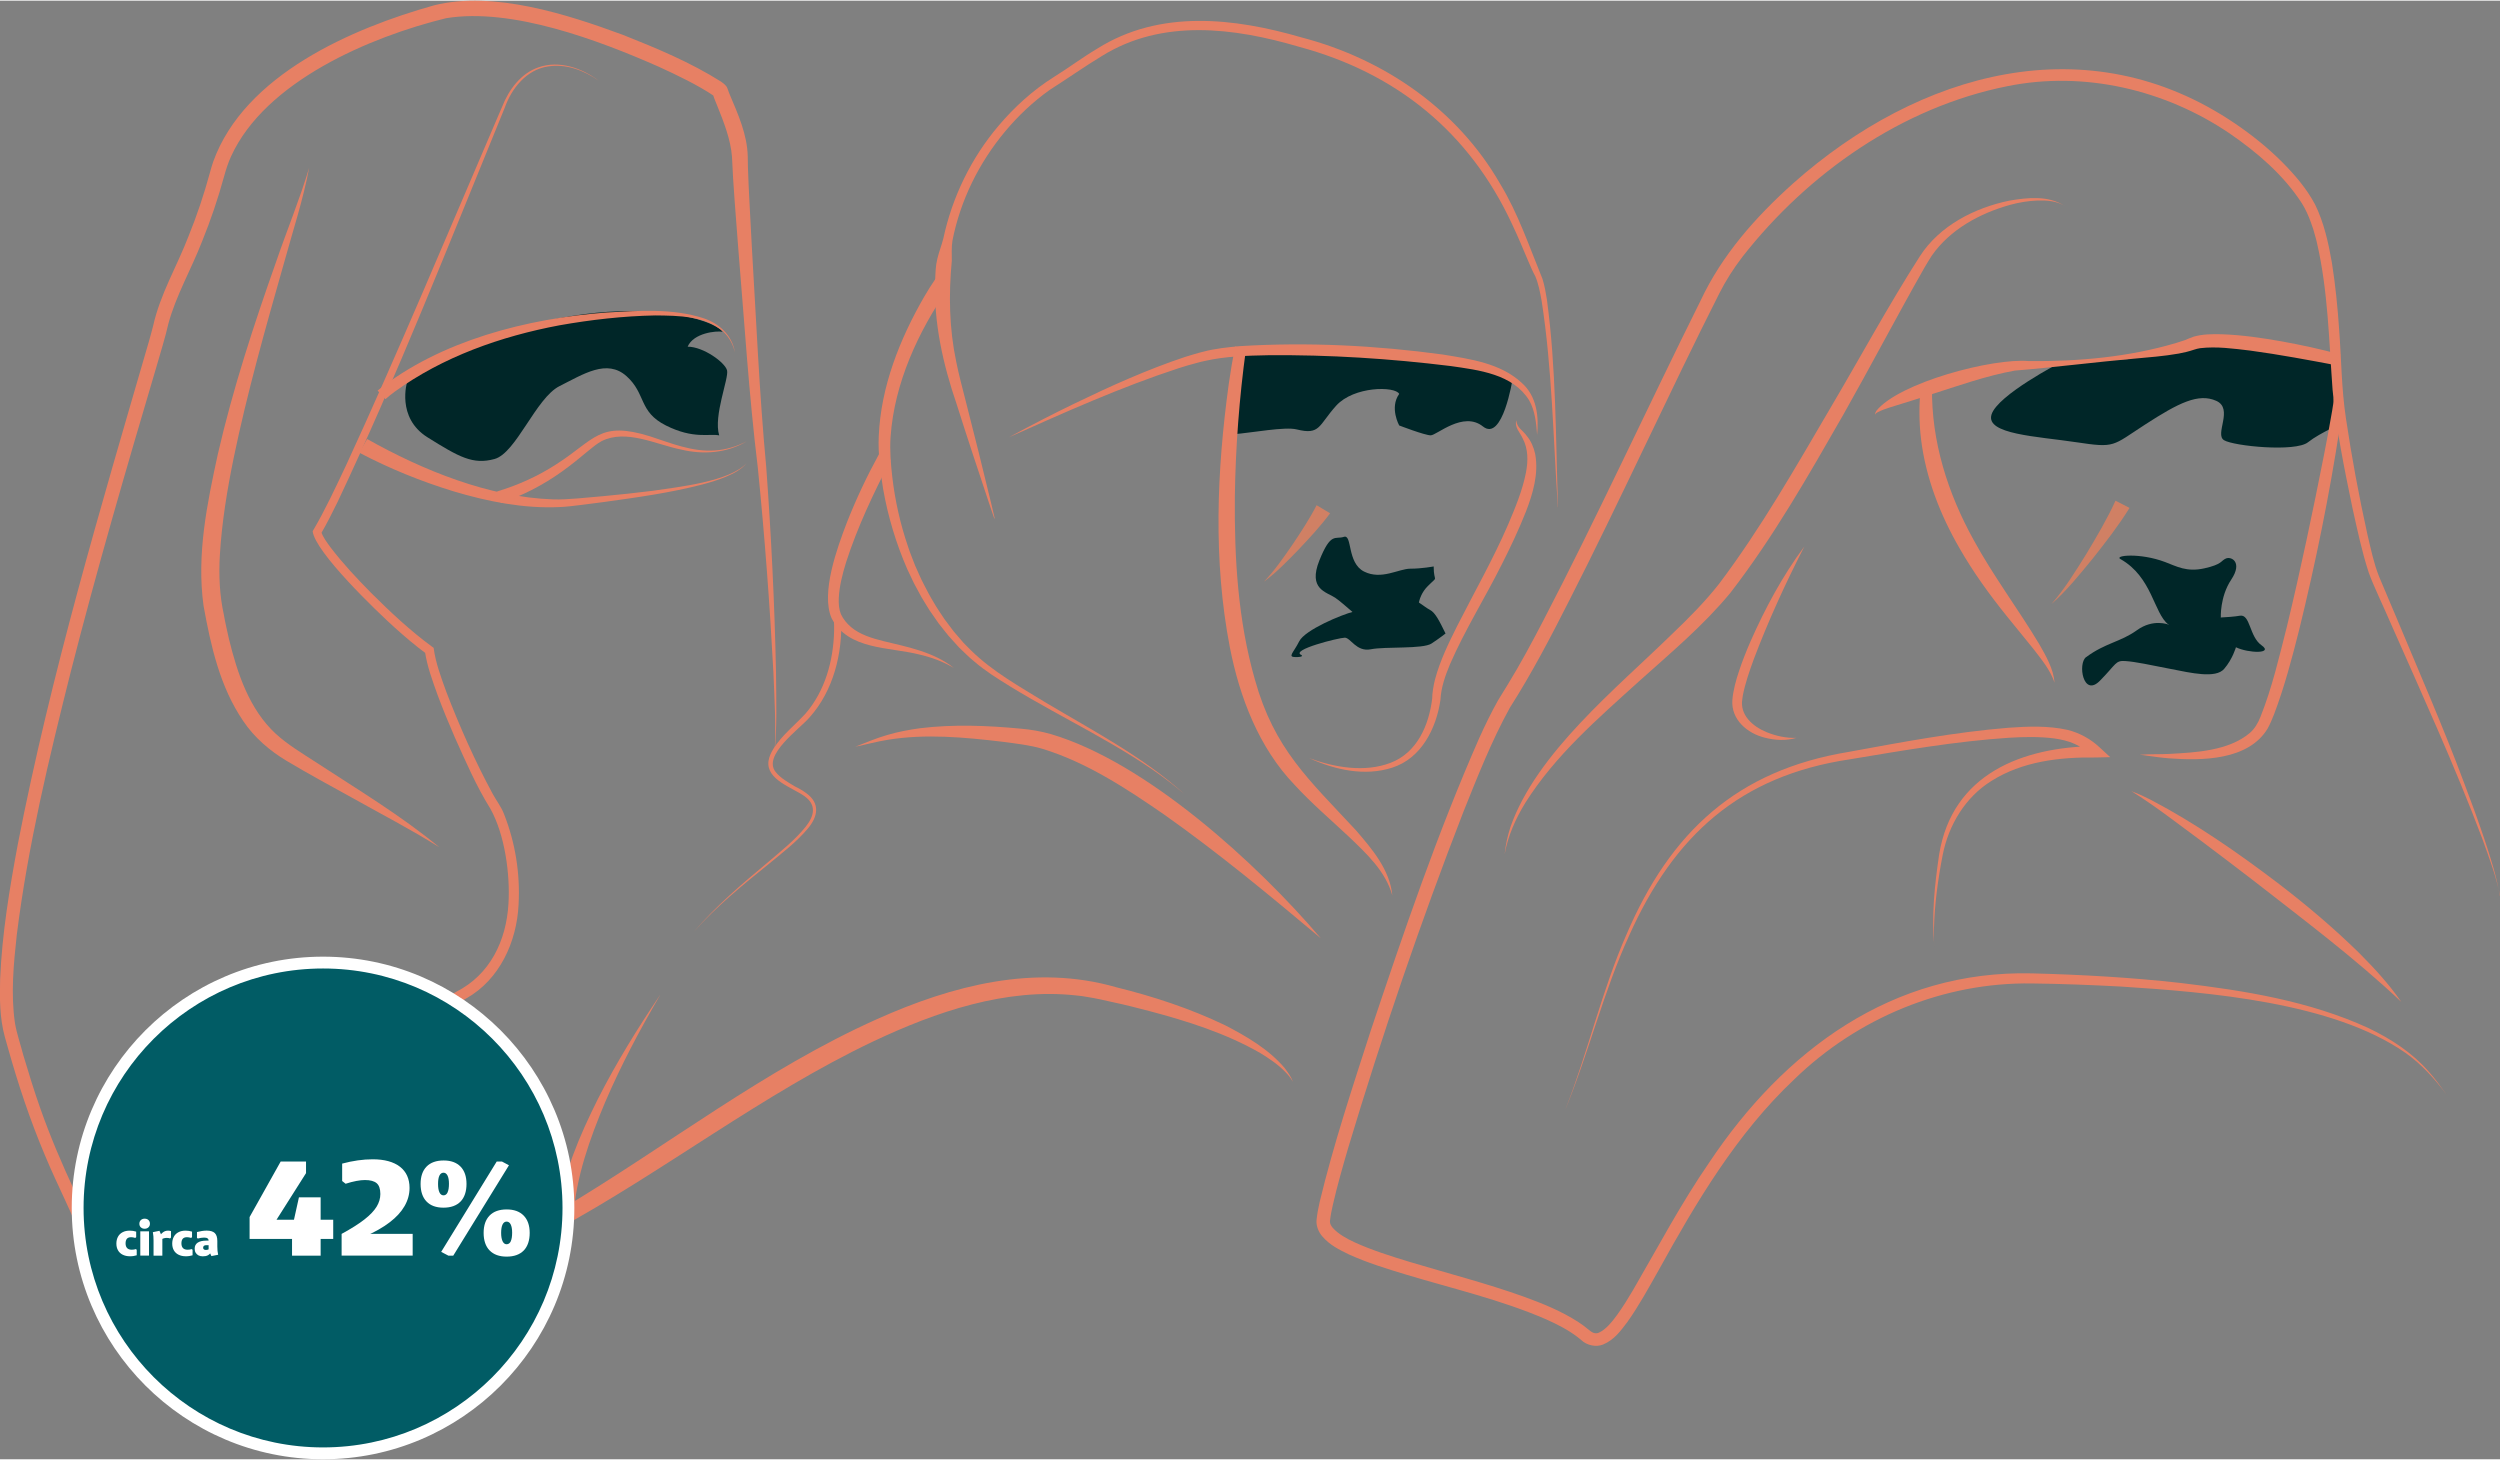 <?xml version="1.0" encoding="UTF-8"?>
<svg width="512" height="299" id="Ebene_1" data-name="Ebene 1" xmlns="http://www.w3.org/2000/svg" viewBox="0 0 511.24 298.27">
  <rect x="0" y="0" width="511.24" height="298.27" fill="#808080" stroke="none"/>
  <defs>
    <style>
      .cls-1 {
        fill: #e78064;
      }

      .cls-1, .cls-2, .cls-3, .cls-4, .cls-5 {
        stroke-width: 0px;
      }

      .cls-2 {
        fill: #015c65;
      }

      .cls-3 {
        fill: #d08064;
      }

      .cls-4 {
        fill: #002628;
      }

      .cls-5 {
        fill: #fff;
      }
    </style>
  </defs>
  <g id="_3.2" data-name="3.2">
    <path class="cls-3" d="M272,104.82c-2.01,2.7-4.17,5.01-6.44,7.42-2.25,2.31-4.5,4.66-7.1,6.58,2.22-2.31,4.03-4.97,5.85-7.59,1.73-2.59,3.54-5.33,4.93-8.06,0,0,2.77,1.66,2.77,1.66h0Z"/>
    <path class="cls-3" d="M435.48,103.72c-2.29,3.7-4.85,6.97-7.51,10.34-2.67,3.25-5.32,6.57-8.49,9.35,2.77-3.14,4.96-6.74,7.17-10.28,2.11-3.51,4.28-7.19,5.96-10.88,0,0,2.87,1.47,2.87,1.47h0Z"/>
    <path class="cls-4" d="M83.26,77.94s-2.28,7.32,4.17,11.35,9.27,5.64,13.7,4.43c4.43-1.21,8.46-12.49,13.3-14.91,4.84-2.42,9.67-5.64,13.7-2.02s2.42,7.25,8.06,10.08,8.87,1.61,10.88,2.02c-1.21-4.03,2.02-11.69,1.61-13.3s-4.84-4.84-8.06-4.84c1.21-2.82,5.85-3.28,7.16-3.05-2.72-3.8-32.42-10.78-64.53,10.24Z"/>
    <path class="cls-1" d="M158.36,154.18c.39-5.59.02-11.2-.2-16.79-.74-13.98-1.79-27.95-3.19-41.88-1.83-15.01-2.76-30.06-4.02-45.13-.4-5.32-1.06-13.15-1.26-18.45-.27-3.55-1.68-7.11-3.02-10.45,0,0-.44-1.08-.44-1.08-.15-.38-.29-.73-.44-1.22l-.06-.21c0,.1.23.53.22.47-3.2-2.16-7.48-4.22-11.27-5.95-12.29-5.42-30.05-12.12-43.46-9.91-15.55,3.81-36.97,12.92-43.96,28.24-.6,1.29-1.06,2.75-1.44,4.13-1.23,4.5-2.73,8.94-4.49,13.26-2.18,5.63-5.35,11.1-6.9,16.85-.55,2.55-1.76,6.39-2.48,8.94-6.09,20.57-12.14,41.31-17.44,62.08-4.48,17.82-8.81,35.74-11.08,53.97-.65,5.95-1.24,12.12-.37,18.02.35,2.13,1.17,4.46,1.7,6.54,1.08,3.62,2.22,7.35,3.48,10.9,2.03,5.77,4.43,11.36,7.02,16.92,1.6,3.49,3.24,7.05,4.53,10.71,0,0,.2.55.2.55l.1.27.06.16c.09.2.19.32.31.41.22.19.74.27,1.35.21,2.08-.31,4.03-1.33,5.92-2.36,3.96-2.24,7.66-4.91,11.32-7.64,14.7-11.11,28.37-23.51,42.83-34.95,3.67-2.86,7.35-5.74,11.39-8.1,6.94-3.5,10.27-10.46,10.71-18.02.37-6.01-.74-14.18-3.72-19.47-2.89-4.64-5.03-9.64-7.27-14.6-1.23-2.83-2.41-5.69-3.49-8.59-1.07-2.99-2.15-5.85-2.62-9.06,0,0,.38.65.38.65-2.3-1.69-4.45-3.52-6.55-5.41-3.66-3.3-16.28-15.41-16.77-19.7,2.55-4.31,4.68-8.93,6.83-13.47,10.31-22.31,21.43-48.92,31.19-71.65,0,0,.74-1.71.74-1.71,1.36-3.47,3.82-6.82,7.47-8.05,4.22-1.47,8.88.18,12.3,2.77-3-2.12-6.73-3.53-10.42-2.93-4.38.66-7.42,4.46-8.83,8.44,0,0-.7,1.72-.7,1.72-10.82,26.42-21.26,53.03-33.46,78.85-1.1,2.24-2.21,4.47-3.49,6.66l.12-.55c.32,1.14,1.2,2.23,1.9,3.22,2.52,3.3,5.38,6.35,8.3,9.31,3.92,3.91,8.02,7.74,12.47,11.01,0,0,.32.23.32.23.39,3.05,1.54,6.1,2.6,9.02,2.73,7.11,5.85,14.13,9.47,20.83.76,1.4,1.77,2.68,2.31,4.11,2.34,5.91,3.33,12.2,2.99,18.53-.36,7.59-3.85,15.35-10.7,19.2-4.31,2.4-8.21,5.49-12.1,8.54-14.41,11.51-28.05,23.96-42.76,35.13-3.72,2.79-7.51,5.54-11.57,7.85-3.44,1.9-9.96,5.27-11.49-.54-2.33-6.47-5.62-12.57-8.26-18.95-3.01-7.11-5.47-14.5-7.55-21.93,0,0-.63-2.23-.63-2.23-1.06-3.85-1.07-7.95-.96-11.83.39-9.3,1.92-18.49,3.62-27.6,6.76-34.74,16.9-68.72,26.77-102.67.2-.64.72-2.63.89-3.27,1.46-6.58,4.9-12.24,7.26-18.4,1.71-4.22,3.16-8.54,4.35-12.93,0,0,.32-1.14.32-1.14.12-.39.24-.78.37-1.16C50,15.17,71.98,5.63,88.83.93c12.13-3,27.16,1.85,38.56,6.06,6.9,2.74,13.79,5.6,20.09,9.58.36.29.64.43,1,.88.3.3.49,1.2.74,1.72,1.7,4.03,3.58,8.17,3.69,12.65,0,.76.02,1.55.04,2.29.11,4.04.59,11.94.79,16.08.91,15.11,1.55,30.27,2.95,45.16,1.02,13.99,1.72,28,2,42.02.05,5.6.25,11.23-.34,16.81h0Z"/>
    <path class="cls-1" d="M77.21,79.73c12.86-10.26,30.68-14.77,46.83-15.97,6.58-.37,13.44-.89,19.82,1.17,3.26,1.09,5.89,3.53,6.44,7.02-.38-1.61-1.17-3.12-2.36-4.23-3.77-3.3-9.18-3.31-13.95-3.36-6.55.12-13.14.88-19.59,2.02-12,2.26-23.82,6.43-33.75,13.62-.62.46-1.27.98-1.83,1.48,0,0-1.6-1.75-1.6-1.75h0Z"/>
    <path class="cls-1" d="M75.07,89.63c11.34,6.38,24.92,11.92,38.05,12.35,2.93.11,7.17-.42,10.13-.65,3.4-.32,6.79-.67,10.17-1.1,5.2-.78,15.79-1.86,19.3-5.7-1.09,1.34-2.69,2.14-4.24,2.81-1.58.66-3.23,1.16-4.88,1.6-6.63,1.72-13.43,2.65-20.2,3.59-2.48.28-6.51.93-8.97,1.02-7.37.34-14.72-1.13-21.76-3.24-6.64-2.04-13.04-4.64-19.2-7.88,0,0,1.61-2.8,1.61-2.8h0Z"/>
    <path class="cls-1" d="M101.65,100.36c4.3-1.29,8.41-3.15,12.19-5.61,7.84-5.03,8.75-8.88,19.07-5.67,4.34,1.41,8.64,3.22,13.27,2.89,2.27-.13,4.5-.83,6.54-1.88-4.03,2.43-8.9,2.79-13.42,1.7-5.11-1.01-11.26-4.26-16.28-1.72-.93.51-1.79,1.21-2.66,1.93-1.76,1.48-3.56,2.94-5.46,4.3-1.9,1.36-3.91,2.59-5.99,3.66-2.09,1.07-4.26,2-6.47,2.77l-.77-2.38h0Z"/>
    <path class="cls-1" d="M63.24,34.07c-1.25,6.71-3.43,13.23-5.23,19.81-3.68,12.93-7.49,26.39-10.2,39.51-1.35,6.59-2.45,13.28-2.85,19.97-.24,4.17-.06,8.27.83,12.26.23,1.45.72,3.46,1.03,4.91,1.73,7.06,4.16,14.38,9.59,19.4,2.43,2.21,5.33,3.94,8.11,5.75,8.56,5.6,17.42,10.9,25.32,17.44-5.78-3.64-11.85-6.76-17.79-10.1-4.5-2.49-8.99-4.91-13.42-7.56-3.44-2.05-6.65-4.8-8.9-8.17-4.76-6.98-6.63-15.39-8.1-23.53-1.46-10.49.73-20.97,2.93-31.09,3.08-13.37,7.34-26.38,11.91-39.29,2.17-6.36,4.87-12.87,6.78-19.31h0Z"/>
    <path class="cls-1" d="M318.58,103.59c-.96-14.09-1.16-28.29-3.33-42.26-.32-1.71-.62-3.41-1.29-4.98-.5-.9-.95-1.96-1.36-2.91-1.11-2.62-2.18-5.21-3.39-7.75-8.72-18.78-23.61-30.89-43.54-36.26-13.32-3.93-28.02-5.8-40.37,1.9-3.56,2.16-7.07,4.64-10.62,6.9-3.4,2.41-6.46,5.3-9.13,8.5-5.35,6.4-9.16,14.11-10.77,22.3-.23,1.37-.13,2.8-.14,4.18-.65,6.88-.54,13.79.91,20.64.46,2.41,1.38,5.78,1.98,8.19,1.76,6.81,3.47,13.77,5.13,20.61,0,0,.49,2.07.49,2.07l.24,1.03.02.06s.1.02-.08.08l-.03-.13-.06-.26-.12-.52.17.5.09.25.04.13c-.18.04-.06-.02-.11-.03-.23-.6-.82-2.44-1.05-3.08-2.23-6.69-4.49-13.48-6.61-20.19-2.79-8.14-4.74-16.73-4.41-25.39.06-1.45.08-2.92.43-4.34.33-1.43.89-2.8,1.24-4.2,1.81-8.45,5.69-16.46,11.29-23.05,3.25-3.85,7.03-7.28,11.31-9.97,3.01-1.87,5.8-3.98,8.9-5.82,12.79-8.04,27.98-6.29,41.82-2.26,16.79,4.39,31.78,14.69,40.51,29.86,3.75,6.16,6,12.94,8.7,19.52.43,1.41.68,2.82.9,4.23,1.9,14.07,1.79,28.29,2.27,42.43h0Z"/>
    <path class="cls-1" d="M193.93,58.74c-6.18,8.96-11.04,19.47-11.81,30.44-.19,2.7.04,5.55.35,8.23.56,4.81,1.64,9.62,3.21,14.2.34,1.13,1.05,2.79,1.46,3.91,0,0,.85,1.9.85,1.9.2.48.65,1.42.9,1.88.55,1.09,1.36,2.63,2,3.66.57,1.05,1.59,2.5,2.25,3.51.59.82,1.28,1.68,1.88,2.5.48.58,1.55,1.78,2.04,2.37,0,0,1.47,1.48,1.47,1.48,4.5,4.43,10.11,7.51,15.46,10.8,9.67,5.75,19.8,11.04,28.21,18.62-2.14-1.83-4.39-3.54-6.71-5.14-10.5-7.17-22.22-12.31-32.8-19.35-1.08-.73-2.46-1.75-3.42-2.59-.52-.41-1.15-.97-1.61-1.42,0,0-1.55-1.49-1.55-1.49-.54-.59-1.66-1.82-2.16-2.39-.65-.83-1.37-1.69-2-2.52-.45-.64-1.43-2.02-1.84-2.64-.54-.89-1.16-1.85-1.68-2.74-.34-.63-1.2-2.22-1.53-2.83-.29-.61-1.08-2.27-1.38-2.91-2.28-5.23-3.95-10.78-4.93-16.4-.55-3.5-1.06-7.22-.89-10.76.43-10.14,4.28-19.82,9.29-28.52.74-1.25,1.47-2.45,2.33-3.69l2.61,1.89h0Z"/>
    <path class="cls-1" d="M182.11,93.96c-3.47,6.75-6.78,13.68-9.1,20.92-.74,2.39-1.36,4.84-1.48,7.24-.06,1.19.04,2.37.43,3.32.47,1.02,1.21,1.92,2.07,2.65,1.77,1.51,4.2,2.27,6.65,2.88,4.93,1.19,10.31,2.23,14.38,5.48-2.21-1.31-4.62-2.19-7.11-2.76-6.13-1.55-14.47-.89-17.88-7.39-2.28-5.16,1.17-14.49,3.09-19.53,1.91-4.84,4.11-9.52,6.62-14.09l2.35,1.28h0Z"/>
    <path class="cls-1" d="M270.01,191.66c-10.45-8.77-20.88-17.42-31.99-25.26-7.74-5.34-15.84-10.66-24.84-13.41-2.44-.75-5.58-1.1-8.12-1.44-7.78-.92-15.73-1.68-23.5-.41-2.22.35-4.42.96-6.66,1.42,1.94-.77,4.47-1.81,6.44-2.37,2.21-.67,4.49-1.09,6.78-1.41,6.85-.84,13.82-.56,20.66.09,2.02.17,4.19.55,6.14,1.11,19.43,5.74,42.07,26.35,55.11,41.67h0Z"/>
    <path class="cls-1" d="M172.02,126.3c.29,7.2-1.58,14.78-6.46,20.25-2.06,2.41-9.69,7.72-6.94,11.18,1.01,1.27,2.57,2.12,3.97,2.97.66.3,1.61.84,2.29,1.36,2.87,2.07,2.4,4.77.31,7.24-2.28,2.72-5.09,4.85-7.8,7.09-5.45,4.39-10.9,8.82-15.55,14.06,4.56-5.33,9.94-9.88,15.31-14.36,2.63-2.25,5.42-4.45,7.59-7.15,1.78-2.22,2.32-4.5-.29-6.31-2.44-1.73-7.78-3.33-7.3-7.11.13-.96.56-1.8,1.02-2.56,1.77-2.8,4.35-4.78,6.55-7.17,4-4.62,5.71-10.85,5.85-16.88.02-.83,0-1.69-.06-2.48l1.51-.14h0Z"/>
    <path class="cls-1" d="M134.99,203.35c-4.16,7.1-8.03,14.41-11.27,21.97-3.12,7.42-5.93,15.3-6.47,23.31,0,0-2.4-1.54-2.4-1.54,21.47-12.8,41.56-28.58,64.51-38.83,15.35-6.88,32.29-11.32,48.91-6.51,7.59,1.87,15.16,4.36,22.22,7.75,4.43,2.29,8.96,4.92,12.22,8.77.64.86,1.34,1.77,1.66,2.81-.4-.77-.95-1.43-1.56-2.04-1.47-1.52-3.29-2.74-5.09-3.84-7.03-4.04-14.89-6.52-22.7-8.59-2.49-.65-4.97-1.29-7.49-1.82-1.46-.34-3.53-.8-4.98-1.02-.75-.15-1.73-.29-2.48-.35-14.34-1.58-28.66,3.34-41.47,9.39-22.75,10.81-42.89,26.64-64.99,38.64,0,0,.42-3.1.42-3.1,1.12-8.46,4.48-16.21,8.22-23.72,3.75-7.39,8.1-14.44,12.73-21.29h0Z"/>
    <path class="cls-1" d="M422.16,41.93c-1.65-.98-3.62-1.13-5.5-1.07-1.89.07-3.76.39-5.58.88-6.22,1.73-12.32,5.05-16.05,10.41-.41.59-1.06,1.74-1.46,2.39-5.6,9.84-11.02,20.21-16.6,30.08-7.15,12.47-14.3,25.06-23.11,36.46-5.52,6.7-12.24,12.31-18.67,18.08-8.44,7.64-17.17,15.17-23.27,24.87-1.97,3.22-3.55,6.73-4.23,10.51.19-1.9.61-3.79,1.21-5.62,5.29-15.08,21.71-28.34,33-39.38,3.41-3.25,6.73-6.59,9.64-10.29,8.58-11.38,15.64-23.81,22.85-36.1,5.91-10.01,11.97-21.16,18.22-30.9,4.02-6.25,11.19-9.9,18.28-11.36,3.68-.64,8.01-1.1,11.27,1.05h0Z"/>
    <path class="cls-1" d="M320.19,226.53c4.59-11.7,7.36-24.05,12.42-35.58,8.96-20.94,22.59-33.57,45.42-37.33,10.81-1.98,21.71-4.05,32.69-4.94,3.98-.29,8.12-.44,12.06.43,2.45.59,4.83,1.91,6.62,3.62,0,0,2.13,1.96,2.13,1.96,0,0-2.92.07-2.92.07-7.39-.11-15.09.8-21.41,4.82-5.31,3.3-8.72,9.01-9.92,15.08-.97,4.95-1.65,9.99-1.79,15.04-.03,1.26-.03,2.53.08,3.79-.62-6.32.06-12.71.99-18.97,2.71-16.44,17.03-21.92,32.05-22.1.02,0-.79,2.02-.79,2.02-1.1-1.03-2.24-1.88-3.54-2.45-1.29-.6-2.81-.94-4.22-1.13-2.96-.39-6.2-.32-9.2-.14-10.83.71-21.83,2.62-32.55,4.41-22.56,3.36-36.01,15.61-45.16,36.06-5.23,11.43-8.19,23.74-12.95,35.35h0Z"/>
    <path class="cls-1" d="M491.08,204.76c-9.58-9.04-20.11-16.9-30.47-24.99-2.35-1.81-8.02-6.12-10.47-7.95-4.72-3.46-9.31-7.09-14.29-10.18.68.27,1.37.54,2.05.84l1.99.97c9.09,4.77,17.63,10.71,25.8,16.9,5.8,4.43,11.51,9.24,16.73,14.37,3.12,3.13,6.13,6.4,8.65,10.04h0Z"/>
    <path class="cls-1" d="M368.96,111.65c-3.84,7.5-7.36,15.18-10.33,23.04-.88,2.43-1.74,4.88-2.23,7.39,0,0-.1.72-.1.72-.56,3.25,2.08,5.6,4.98,6.79,1.88.76,3.94,1.23,6.06,1.16-2.07.62-4.34.51-6.44-.04-3.57-.87-6.92-3.69-6.64-7.68.16-2.02.75-4.11,1.39-6.02.65-1.97,1.49-4.07,2.32-5.98,3-6.79,6.55-13.4,10.98-19.37h0Z"/>
    <path class="cls-4" d="M421.45,73.93s-12.99,6.69-14.2,10.72,9.27,4.43,17.33,5.64,7.25.81,14.11-3.63c6.85-4.43,10.88-6.45,14.51-4.84,3.63,1.61-.4,6.85,1.61,8.06s14.58,2.46,17.16.42,7.42-4.05,7.42-4.05l-2.26-13.4-12.75-1.82-14.87-1.52-14.42,3.79-13.66.61Z"/>
    <path class="cls-1" d="M511.24,183c-.79-3.97-2.23-7.77-3.6-11.57-5.6-14.91-12.55-30.05-18.99-44.66-1.16-2.73-3.27-7.07-4.25-9.81-1.43-4.38-2.36-8.87-3.36-13.35-1.64-7.97-3.29-15.95-4.04-24.07-.74-10.05-.92-20.15-3.18-29.97-.1-.49-.24-.96-.37-1.43l-.4-1.42-.48-1.38c-.48-1.34-1.08-2.69-1.84-3.9-3.75-5.81-9.16-10.44-14.83-14.33-13.17-8.91-29.72-12.81-45.39-9.63-21.54,4.29-40.78,17.76-54.2,34.91-1.8,2.36-3.41,4.86-4.74,7.51-10,19.76-20.58,43.01-30.64,62.71-3.76,7.43-7.68,14.93-12.16,21.96-3.75,6.8-6.61,14.08-9.5,21.28-8.77,22.58-16.61,45.58-23.58,68.78-1.11,3.8-2.25,7.78-3.13,11.64-.24,1.04-.46,2.12-.57,3.15,0,0-.02.16-.02.16v.1c.02.48.21.81.55,1.24,1.12,1.28,2.89,2.25,4.5,2.99,3.55,1.62,7.41,2.83,11.25,4,7.76,2.34,15.63,4.35,23.29,7.09,3.9,1.42,7.74,2.96,11.26,5.25.67.44,1.33.92,1.95,1.44.66.55,1.32,1.07,2.18.7,1.5-.67,2.74-2.28,3.77-3.67,1.14-1.58,2.19-3.29,3.21-5.01,5.09-8.76,9.81-17.73,15.6-26.12,15.29-22.96,37.48-39.37,66.02-38.68,10.14.26,20.29.83,30.37,1.96,13.07,1.55,26.33,3.68,38.39,9.21,4.58,2.19,8.94,5.02,12.31,8.86,1.36,1.51,2.54,3.16,3.72,4.8-2.42-3.22-5.14-6.27-8.45-8.59-14.86-10.36-40.3-12.4-58.21-13.55-6.01-.32-12.13-.56-18.15-.63-18.07-.28-35.69,7.05-48.61,19.61-11.74,11.06-20.03,25.08-27.79,39.13-2.02,3.57-3.96,7.14-6.35,10.51-1.38,1.8-2.64,3.61-4.94,4.58-1.43.6-3.35.18-4.46-.89-.27-.23-.55-.46-.83-.67-1.93-1.46-4.09-2.56-6.34-3.57-9.23-4.01-19.09-6.27-28.73-9.18-3.94-1.19-7.84-2.39-11.62-4.1-2.01-.98-3.95-1.92-5.49-3.74-.69-.81-1.22-2.03-1.15-3.18.12-1.31.36-2.54.64-3.78,2.85-11.85,6.71-23.45,10.44-35.03,6.75-20.19,13.63-40.38,22.21-59.89,1.16-2.56,2.41-5.14,3.78-7.59,0,0,.41-.68.41-.68l1.6-2.6c2.58-4.2,5.04-8.78,7.32-13.17,10.72-20.59,21.75-44.54,32.13-65.36,4.39-9.4,11.32-17.18,18.98-24.05,25.63-22.74,60.27-32.65,90.42-12.14,3.41,2.32,6.63,4.91,9.55,7.83,2.56,2.58,4.99,5.4,6.71,8.64,1.84,3.72,2.75,7.89,3.46,11.95.72,4.54,1.17,9.12,1.48,13.68.46,6.07.47,12.07,1.38,18.08,1.18,7.97,2.66,15.92,4.4,23.79.69,2.92,1.28,5.85,2.39,8.63.78,1.78,2.73,6.54,3.54,8.37,4.53,10.86,9.73,22.76,13.81,33.73,1.44,3.79,2.84,7.59,4.13,11.43,1.27,3.84,2.56,7.71,3.19,11.72h0Z"/>
    <path class="cls-1" d="M478.08,74.61c-5.95-1.12-11.93-2.25-17.93-3.06-3.41-.4-6.84-.89-10.24-.49-.35.05-.88.18-1.22.3-1.08.37-2.11.61-3.14.8-3.03.54-6.16.77-9.21,1.05-7.04.61-17.27,1.88-24.32,2.43-5.88,1.07-11.64,3.13-17.34,4.95-1.91.63-3.83,1.23-5.75,1.82-1.66.55-3.39.95-4.95,1.74-.21.12-.42.25-.52.5-.05-.27.11-.55.25-.78,4.61-5.77,23.83-10.86,31.23-10.17,10.11.09,20.36-.82,30.08-3.71.59-.18,1.16-.38,1.74-.56.55-.23,1.24-.52,1.81-.72,1.84-.54,3.84-.54,5.72-.5,4.16.14,8.23.74,12.31,1.46,4.04.73,8.03,1.6,12,2.68l-.54,2.27h0Z"/>
    <path class="cls-4" d="M433.62,114.19c-1.35-.77,4-1.33,9.11.59,2.4.9,4.42,2.11,8.05,1.3,3.73-.83,3.34-1.56,4.43-2.02s3.45.76,1.08,4.31-2.14,7.82-2.14,7.82c0,0-7.7,3.71-10.72,1.38-3.02-2.34-3.28-9.7-9.81-13.39Z"/>
    <path class="cls-4" d="M426.6,134.23c-1.75,1.3-.61,8.32,2.82,4.84s3.13-4.18,5.24-4.03,5.01.79,9.21,1.61c4.19.82,9.21,2.01,10.95,0s2.42-4.43,2.42-4.43c2.57,1.24,7.77,1.37,5.24-.4-2.53-1.77-2.28-6.43-4.43-6.05s-6.65.47-6.65.47l-7.95,1.35s-3.1-1.28-6.45,1.14-6.46,2.59-10.38,5.5Z"/>
    <path class="cls-4" d="M293.18,115.69c0,3.55,1.14,1.67-1.22,4.04s-2.37,5.91-1.18,7.69-5.32,4.14-8.87,1.77-7.1-5.91-8.87-7.1-5.6-1.7-3.24-7.61c2.37-5.91,3.24-4.24,5.01-4.84s.59,5.32,4.14,7.1,7.1-.59,9.46-.59c2.37,0,4.77-.46,4.77-.46Z"/>
    <path class="cls-4" d="M295.6,129.39c-1.18-2.37-2.04-4.25-3.22-4.84s-3.18-2.57-4.96-2.57-8.28,2.37-10.64,2.96c-2.37.59-9.92,3.71-11.1,6.07-1.18,2.37-2.48,3.22-.71,3.22,1.77,0,1.21-.4,1.17-.42-2.44-1.03,7.69-3.55,8.87-3.55s2.37,2.96,5.32,2.37,10.64,0,12.42-1.18,2.86-2.05,2.86-2.05Z"/>
    <path class="cls-4" d="M252.07,88.68c4.13-.35,10.68-1.61,13.1-1.01,4.84,1.21,4.43-.81,8.06-4.84s12.09-4.03,12.9-2.42c-2.02,2.82,0,6.45,0,6.45,0,0,5.24,2.02,6.45,2.02s6.65-5.04,10.68-1.81,6.05-9.67,6.05-9.67l-4.84-2.42-12.61-1.82-38.18-2.21"/>
    <path class="cls-1" d="M314.34,88.88c-.18-2.44-.41-5.01-1.63-7.15-3.33-5.4-10.32-6.19-16.07-7.02-12.36-1.52-24.87-2.33-37.33-2.21-4.27.08-8.71.21-12.88,1.16-.43.08-1.37.31-1.79.44-.88.22-2.7.75-3.57,1.04-11.89,3.89-23.31,9.03-34.75,14.14,4.41-2.4,8.87-4.7,13.39-6.89,7.35-3.56,14.84-6.94,22.6-9.53,1.07-.32,2.6-.81,3.67-1.06,2.44-.66,5.08-.93,7.58-1.16,13.84-.85,27.77-.15,41.5,1.72,5.62.93,11.77,1.75,16.12,5.78,3.1,2.75,3.53,6.86,3.15,10.74h0Z"/>
    <path class="cls-1" d="M254.81,71.15c-1.38,10.01-2.15,20.19-2.29,30.31-.11,12.57.64,25.29,4.11,37.4,3.94,14.18,11.03,20.42,20.63,30.76,3.32,3.85,6.97,8.11,7.47,13.37-1.39-4.98-5.25-8.54-8.87-12.01-3.73-3.5-7.65-6.83-11.13-10.63-7.31-7.61-11.23-17.92-13.23-28.11-3.43-17.83-2.67-36.03-.22-53.89.36-2.55.79-5.07,1.29-7.62l2.24.41h0Z"/>
    <path class="cls-1" d="M395.09,79.08c-.16,11.03,3.22,21.65,8.54,31.25,3.98,7.3,9.07,14.06,13.38,21.24,1.38,2.44,2.91,5.04,3.14,7.89-.9-2.67-2.73-4.81-4.42-7.02,0,0-5.3-6.52-5.3-6.52-3.56-4.42-6.89-9.01-9.72-13.96-3.95-6.83-6.89-14.38-7.86-22.25-.43-3.56-.45-7.25-.04-10.79,0,0,2.28.15,2.28.15h0Z"/>
    <path class="cls-1" d="M479.12,80.87c.03.2.03.39.03.57-.1,1.92-.39,3.82-.66,5.72-2.13,13.91-4.94,27.7-8.29,41.37-1.48,5.88-3.02,11.75-5.18,17.44-.39.97-.79,1.97-1.31,2.89-3.94,6.51-13.46,6.58-20.18,6.07-1.47-.11-3.04-.34-4.5-.54-.5-.07-.99-.16-1.49-.18,2-.17,4.02-.08,6.02-.18,5.47-.29,12.17-.63,16.5-4.27,1.04-.9,1.69-2.05,2.19-3.3,2.4-5.98,3.84-12.3,5.43-18.55,2.81-11.66,5.28-23.43,7.6-35.2.56-2.85,1.14-5.96,1.63-8.84.14-.88.3-1.77.35-2.65,0-.05,0-.02,0-.04l1.87-.31h0Z"/>
    <path class="cls-1" d="M310.11,85.86c0,1.39,1.35,2.05,2.08,3.1.88,1.04,1.46,2.38,1.75,3.74.74,4.04-.47,8.1-1.91,11.82-1.44,3.63-3.11,7.18-4.87,10.65-3.46,6.93-7.58,13.47-10.65,20.54-.96,2.31-1.82,4.75-1.94,7.23-.82,5.81-3.89,12-9.87,13.9-5.66,1.83-11.76.43-16.99-1.95,5.21,1.91,11.34,2.98,16.63.97,5.46-2.06,7.89-7.73,8.54-13.18-.02-.87.27-2.77.59-3.93,1.02-3.82,2.77-7.39,4.52-10.89,3.51-6.92,7.32-13.59,10.39-20.68,1.47-3.46,2.95-6.99,3.67-10.68.46-2.38.48-4.86-.69-7.04-.49-1.11-1.73-2.3-1.27-3.63h0Z"/>
    <g>
      <circle class="cls-2" cx="66.06" cy="246.88" r="50.18"/>
      <path class="cls-5" d="M66.06,298.27c-28.34,0-51.39-23.05-51.39-51.39s23.05-51.39,51.39-51.39,51.39,23.05,51.39,51.39-23.05,51.39-51.39,51.39ZM66.06,197.91c-27,0-48.97,21.97-48.97,48.97s21.97,48.97,48.97,48.97,48.97-21.97,48.97-48.97-21.97-48.97-48.97-48.97Z"/>
    </g>
    <g>
      <path class="cls-5" d="M26.82,252.86c-.39,0-.67.1-.86.31-.18.21-.28.52-.28.95s.11.75.32.97c.21.22.53.33.95.33.28,0,.56-.04.85-.13l.16.15v1.12c-.21.06-.43.11-.66.15-.23.04-.47.05-.73.05-.57,0-1.06-.11-1.48-.32-.42-.21-.74-.51-.96-.9-.22-.39-.33-.84-.33-1.37s.11-1.01.33-1.41.54-.71.95-.92c.41-.22.9-.32,1.46-.32.23,0,.45.02.67.05.22.04.44.09.64.15v1.13l-.19.16c-.3-.1-.58-.15-.85-.15Z"/>
      <path class="cls-5" d="M28.8,250.85c-.2-.19-.3-.44-.3-.74s.1-.56.3-.75c.2-.19.46-.29.78-.29s.58.09.78.28.3.44.3.75-.1.55-.3.74-.46.29-.78.29-.58-.1-.78-.29ZM28.69,251.66h1.78v4.96h-1.78v-4.96Z"/>
      <path class="cls-5" d="M31.37,252.68c-.02-.28-.06-.57-.11-.85l1.35-.28.39.91.2.37v3.8h-1.8v-3.1c0-.28-.01-.57-.03-.85ZM33.33,251.86c.3-.23.65-.34,1.05-.34.21,0,.4.03.59.09v1.31l-.18.19c-.21-.07-.45-.11-.7-.11-.2,0-.39.03-.58.08-.19.05-.33.13-.44.23l-.58-.44c.25-.44.53-.77.83-1Z"/>
      <path class="cls-5" d="M38.24,252.86c-.39,0-.67.1-.86.31-.18.21-.28.52-.28.95s.11.75.32.97c.21.22.53.33.95.33.28,0,.56-.04.85-.13l.16.15v1.12c-.21.06-.43.11-.66.15-.23.04-.47.05-.73.05-.57,0-1.06-.11-1.48-.32-.42-.21-.74-.51-.96-.9-.22-.39-.33-.84-.33-1.37s.11-1.01.33-1.41.54-.71.95-.92c.41-.22.9-.32,1.46-.32.23,0,.45.02.67.05.22.04.44.09.64.15v1.13l-.19.16c-.3-.1-.58-.15-.85-.15Z"/>
      <path class="cls-5" d="M40.59,256.58c-.25-.13-.44-.31-.58-.55s-.2-.51-.2-.84c0-.53.2-.93.61-1.21.41-.28,1.01-.42,1.8-.42h.65v.93h-.63c-.25,0-.43.04-.54.13s-.16.22-.16.41c0,.14.05.24.15.32.1.08.24.12.42.12.1,0,.21-.01.32-.04s.22-.07.33-.12l.45.6c-.24.32-.49.55-.74.67-.26.13-.59.19-1,.19-.34,0-.64-.06-.89-.19ZM42.82,255.86l-.16-.06v-2.22c0-.21-.07-.37-.22-.48s-.38-.16-.7-.16c-.19,0-.4.02-.63.05-.23.04-.45.08-.66.14l-.17-.13v-1.2c.35-.09.69-.16,1.01-.21.33-.05.65-.08.96-.08.77,0,1.32.17,1.67.5.35.34.52.88.52,1.64v1.11c0,.3.01.59.04.88.03.28.07.55.13.81l-1.38.27-.4-.87Z"/>
      <path class="cls-5" d="M68.13,253.21h-17.09v-4.47l6.36-11.36h5.18v2.38l-6.65,10.5-1.82-.97h14.03v3.91ZM65.57,256.63h-5.85v-5.56l1.41-6.36h4.44v11.92Z"/>
      <path class="cls-5" d="M74.36,252.18h10.03v4.44h-14.53v-4.44c1.98-1.08,3.54-2.06,4.68-2.96,1.14-.89,1.96-1.76,2.47-2.59s.77-1.7.77-2.6c0-1.04-.25-1.78-.75-2.21-.5-.43-1.3-.65-2.4-.65-.49,0-1.08.06-1.77.19-.69.13-1.41.32-2.18.57l-.71-.56v-3.56c2.2-.59,4.28-.88,6.24-.88,2.41,0,4.27.51,5.58,1.52,1.3,1.01,1.96,2.46,1.96,4.34,0,1.29-.34,2.53-1.02,3.71-.68,1.18-1.69,2.29-3.05,3.32-1.35,1.04-3.03,1.99-5.03,2.85l-.29-.5Z"/>
      <path class="cls-5" d="M87.22,245.56c-.8-.84-1.21-2.04-1.21-3.59s.41-2.71,1.22-3.55c.81-.83,1.98-1.25,3.49-1.25s2.64.42,3.46,1.25c.81.83,1.22,2.02,1.22,3.55s-.41,2.77-1.22,3.6-1.98,1.25-3.49,1.25-2.67-.42-3.47-1.27ZM91.53,243.68c.19-.41.28-.99.28-1.74s-.1-1.28-.29-1.68c-.2-.39-.47-.59-.82-.59-.37,0-.65.2-.84.59-.19.39-.28.96-.28,1.71s.09,1.29.28,1.71c.19.41.47.62.84.62s.65-.21.84-.62ZM104.08,238.15l-11.39,18.48h-1l-1.47-.77,11.36-18.48h1.06l1.44.77ZM100.12,255.57c-.81-.84-1.22-2.04-1.22-3.59s.41-2.71,1.22-3.55c.81-.83,1.98-1.25,3.49-1.25s2.65.42,3.47,1.25,1.24,2.02,1.24,3.55-.41,2.77-1.22,3.6c-.81.83-1.98,1.25-3.49,1.25s-2.67-.42-3.49-1.27ZM104.45,253.68c.19-.41.28-.99.28-1.74s-.1-1.28-.29-1.68-.48-.59-.85-.59c-.35,0-.63.2-.82.59s-.29.96-.29,1.71.1,1.29.29,1.71c.2.41.47.62.82.62.39,0,.68-.21.87-.62Z"/>
    </g>
  </g>
</svg>